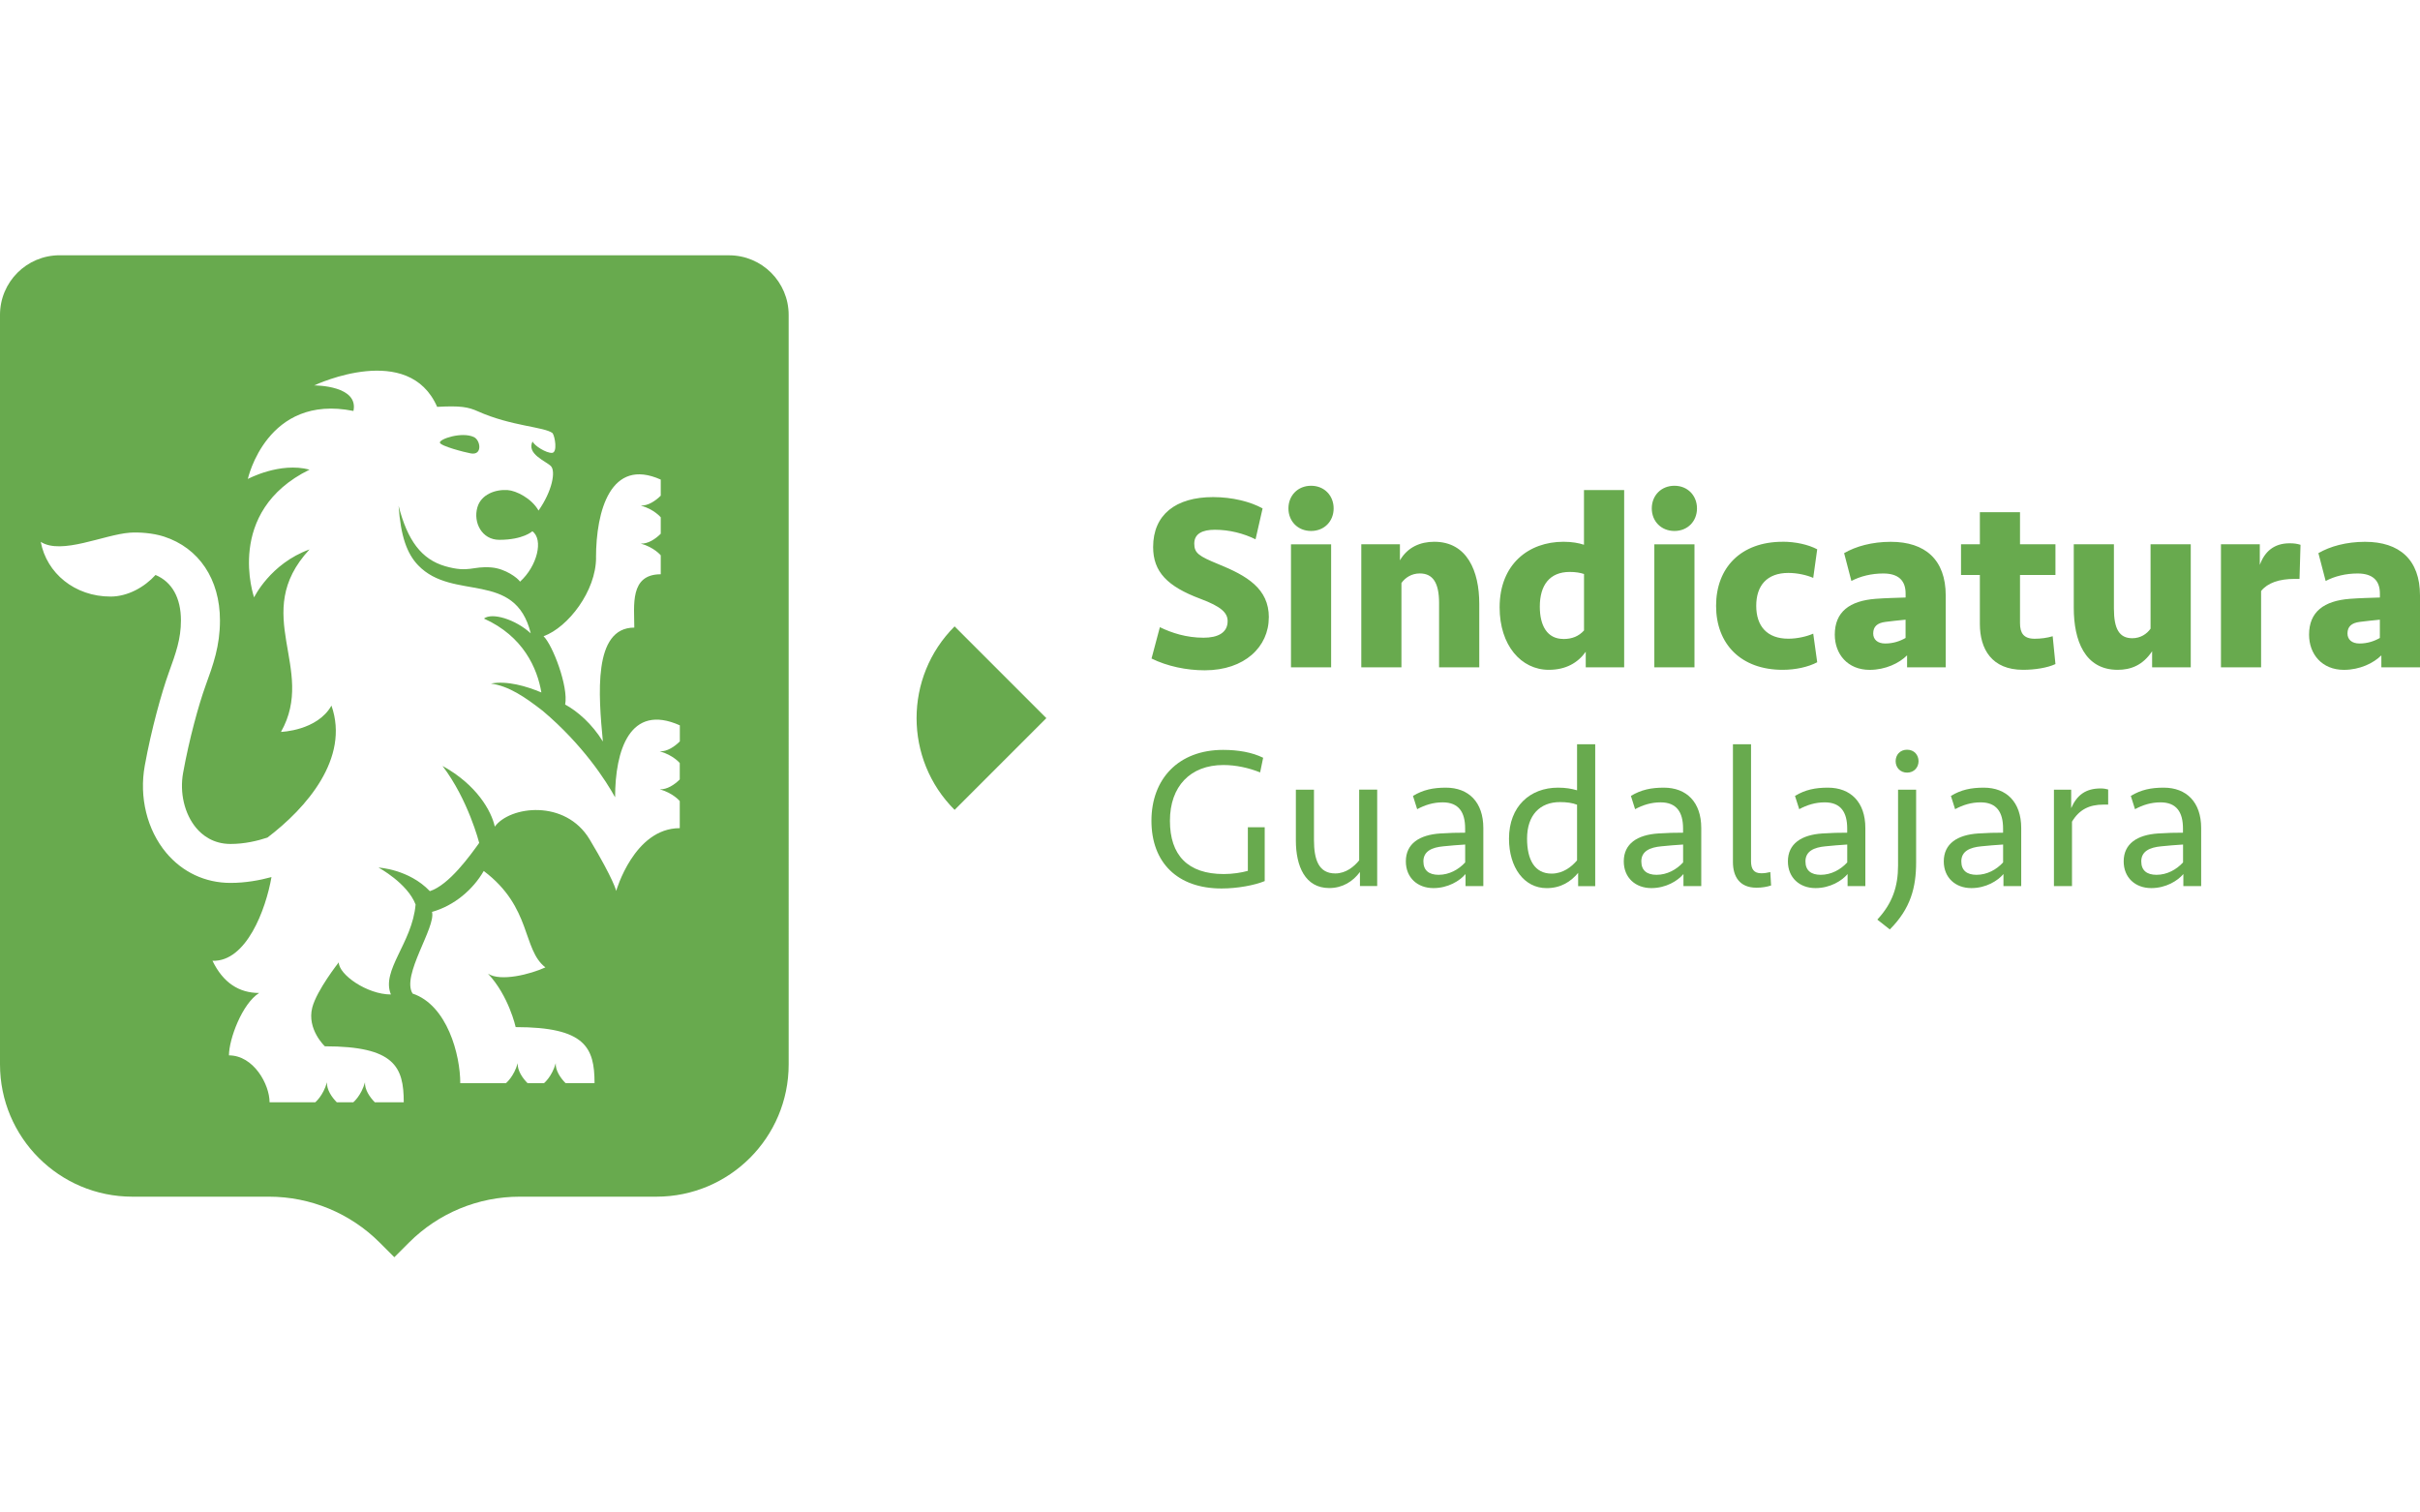 <?xml version="1.0" encoding="UTF-8"?>
<svg xmlns="http://www.w3.org/2000/svg" version="1.1" viewBox="0 0 560 350">
  <defs>
    <style>
      .cls-1 {
        fill: #68aa4e;
      }
    </style>
  </defs>
  <!-- Generator: Adobe Illustrator 28.7.1, SVG Export Plug-In . SVG Version: 1.2.0 Build 142)  -->
  <g>
    <g id="Capa_1">
      <g>
        <path class="cls-1" d="M108.95,104.92c2.76.5,2.26-3.06.71-3.78-2.79-1.31-8.04.46-7.87,1.3.17.78,5.71,2.22,7.16,2.48"/>
        <path class="cls-1" d="M168.69,59.07H13.8c-7.63,0-13.8,6.18-13.8,13.8v173.43c0,16.91,13.71,30.62,30.62,30.62h31.62c9.6,0,18.82,3.82,25.61,10.61l3.4,3.4,3.41-3.41c6.79-6.79,15.99-10.6,25.59-10.6h31.64c16.91,0,30.61-13.7,30.61-30.61V72.88c0-7.62-6.18-13.8-13.8-13.8M137.92,129.05c0-10.82,3.39-23.27,14.98-18.07v3.72c-1.19,1.19-2.94,2.37-4.62,2.29,3.1.86,4.62,2.72,4.62,2.72v3.8c-1.19,1.19-2.94,2.37-4.62,2.28,3.1.86,4.62,2.71,4.62,2.71v4.39c-7.24,0-6.12,7.24-6.12,12.34-9.59,0-8.29,15.66-7.27,26.36-2.5-4.08-5.87-7-8.73-8.56.8-4.14-2.91-13.81-5-15.8,5.7-2.07,12.15-10.48,12.15-18.19ZM130.88,250.65c-1.19-1.19-2.37-2.95-2.28-4.62-.86,3.11-2.71,4.62-2.71,4.62h-3.81c-1.19-1.19-2.37-2.95-2.28-4.62-.86,3.11-2.72,4.62-2.72,4.62h-10.57c0-6.55-3.01-18.05-11.03-20.73-2.67-4.17,5.45-15.38,4.49-18.9,5.2-1.46,9.52-5.21,11.97-9.47,11.18,8.41,8.87,18.14,14.27,22.31-3.39,1.56-10.37,3.38-13.29,1.45,4.83,5.14,6.41,12.37,6.41,12.37,16.11,0,18.25,4.72,18.25,12.96h-6.69ZM157.3,171.58c-1.19,1.19-2.95,2.38-4.63,2.28,3.11.87,4.63,2.71,4.63,2.71v3.8c-1.19,1.2-2.95,2.37-4.63,2.28,3.11.87,4.63,2.72,4.63,2.72v6.27c-10.58,0-14.71,14.53-14.71,14.53,0,0-.49-2.48-6.13-11.9-5.62-9.41-18.49-7.76-21.96-2.98-.78-3.58-4.14-9.67-12.1-14.05,5.96,7.82,8.49,17.81,8.49,17.81-2.12,2.96-6.99,9.75-11.42,11.17-4.85-5.1-11.88-5.46-11.88-5.46,0,0,6.67,3.58,8.58,8.55-.78,8.94-8.03,15.21-5.71,20.82-5.51,0-12.07-4.6-12.07-7.44,0,0-5.1,6.47-6.13,10.47-1.29,5.02,2.91,8.96,2.91,8.96,16.12,0,18.26,4.73,18.26,12.96h-6.69c-1.19-1.2-2.37-2.95-2.28-4.63-.86,3.11-2.71,4.63-2.71,4.63h-3.81c-1.19-1.2-2.37-2.95-2.28-4.63-.86,3.11-2.71,4.63-2.71,4.63h-10.57c0-4.14-3.69-10.86-9.4-10.86,0-3.71,3.03-11.96,6.99-14.44-4.63,0-8.33-2.33-10.8-7.45,7.84.28,12.36-11.91,13.65-19.37-2.75.75-6.02,1.35-9.48,1.35-5.85,0-11.12-2.48-14.88-6.97-4.43-5.31-6.29-12.85-4.96-20.16,1.53-8.48,3.94-17.04,5.56-21.53,1.63-4.51,2.81-7.76,2.81-12.08,0-5.22-2.07-8.92-5.88-10.52-2.57,2.84-6.46,5-10.41,5-8.27,0-14.79-5.4-16.15-12.66,4.79,3.08,14.63-1.68,20.61-2.12,1.98-.15,5.3.05,7.88.89,8.13,2.63,12.98,9.88,12.98,19.42,0,5.91-1.55,10.19-3.35,15.15-1.59,4.4-3.77,12.34-5.17,20.08-.85,4.63.31,9.53,3.01,12.77,1.41,1.69,3.95,3.72,7.96,3.72,3.19,0,6.21-.7,8.54-1.48,8.98-6.81,19.09-18.34,14.81-30.54-3.27,5.83-11.68,6.09-11.68,6.09,8.31-14.7-7.27-27.28,6.61-42.23-9.08,3.28-12.83,11.1-12.83,11.1,0,0-6.96-19.85,12.83-29.56-6.9-1.83-14.28,2.16-14.28,2.16,0,.01,4.35-19.79,24.44-15.74,1.24-5.83-8.6-5.91-9.08-5.91.64-.3,21.86-10.11,28.45,4.96,5.37-.29,7.15.01,9.46,1.05,7.72,3.45,15.34,3.55,17.25,5.03.56.78,1.18,4.49-.12,4.57-1.3.08-4.1-1.63-4.51-2.65-1.45,2.92,3.07,4.53,4.24,5.71,1.16,1.17.32,5.77-2.86,10.29-1.56-2.8-5.18-4.62-7.14-4.74-2.82-.2-6.15.98-7.01,4-1.01,3.5,1.04,7.51,5.07,7.51,5.55,0,7.65-1.98,7.65-1.98,2.63,1.89,1.13,8.08-2.85,11.66-.5-.81-3.36-3.02-6.64-3.29-4.38-.37-5.11,1.31-10.69-.29-5.47-1.6-8.7-5.91-10.77-13.97.49,7.03,1.93,11.07,4.53,13.77,8.08,8.41,22.43,1.01,26.05,15.74-3.52-3.24-8.96-4.89-10.83-3.42,9.11,4.09,12.35,11.51,13.29,17.1-3.46-1.45-7.94-2.77-11.68-2.06,4.17.58,7.87,3.11,12.01,6.33,9.25,7.81,14.64,16.18,16.73,19.99,0-10.8,3.39-21.84,14.98-16.65v3.72Z"/>
        <path class="cls-1" d="M412.51,125.37c-9.65,0-15.4,5.98-15.4,14.82s5.75,14.81,15.4,14.81c2.96,0,5.91-.64,8-1.75l-.92-6.62c-1.45.64-3.66,1.17-5.75,1.17-4.94,0-7.44-2.91-7.44-7.61s2.5-7.61,7.44-7.61c2.09,0,4.3.51,5.75,1.15l.92-6.62c-2.09-1.1-5.04-1.75-8-1.75M382.23,117.65c0,2.96,2.16,5.22,5.24,5.22s5.22-2.26,5.22-5.22-2.14-5.24-5.22-5.24-5.24,2.27-5.24,5.24ZM392.11,154.43v-28.47h-9.29v28.47h9.29ZM361.79,147.86c-3.77,0-5.47-3.08-5.47-7.49,0-4.94,2.27-8.02,6.92-8.02,1.33,0,2.44.18,3.31.48v13.06c-1.22,1.35-2.78,1.98-4.76,1.98ZM375.85,113.4h-9.31v12.66c-1.22-.4-2.73-.69-4.76-.69-8.02,0-14.76,5.17-14.76,15.17,0,8.83,4.99,14.46,11.38,14.46,3.95,0,6.74-1.63,8.55-4.18v3.61h8.89v-41.02ZM324.3,154.43v-19.52c.87-1.22,2.32-2.21,4.25-2.21,3.01,0,4.46,2.14,4.46,6.85v14.87h9.3v-14.71c0-7.54-2.8-14.34-10.41-14.34-3.2,0-6.16,1.22-7.95,4.3v-3.72h-8.94v28.47h9.29ZM298.15,117.65c0,2.96,2.16,5.22,5.24,5.22s5.22-2.26,5.22-5.22-2.14-5.24-5.22-5.24-5.24,2.27-5.24,5.24ZM308.03,154.43v-28.47h-9.29v28.47h9.29ZM293.62,142.87c0-6.69-5.11-9.65-11.68-12.32-4.53-1.86-5.58-2.55-5.58-4.76,0-2.32,1.93-3.2,4.76-3.2,3.44,0,6.69.87,9.42,2.21l1.63-7.15c-2.8-1.56-7.03-2.62-11.45-2.62-8.66,0-13.88,4.07-13.88,11.56,0,5.75,3.31,9.12,10.92,11.97,4.83,1.8,6.32,3.24,6.32,5.17,0,2.73-2.32,3.84-5.57,3.84-3.95,0-7.38-1.1-10.11-2.44l-1.93,7.26c3.67,1.8,8.09,2.72,12.32,2.72,9.24,0,14.82-5.45,14.82-12.25Z"/>
        <path class="cls-1" d="M532.35,126.07c-.76-.23-1.4-.35-2.5-.35-3.66,0-5.8,1.93-6.92,5.01v-4.78h-8.99v28.47h9.29v-17.66c1.51-1.86,4.13-2.8,7.79-2.8h1.1l.23-7.9ZM497.65,125.95v19.53c-.86,1.22-2.32,2.21-4.23,2.21-3.01,0-4.25-2.16-4.25-6.87v-14.87h-9.29v14.71c0,7.56,2.55,14.34,10.16,14.34,3.03,0,5.81-1.04,7.97-4.3v3.72h8.94v-28.47h-9.31ZM453.79,133.05h4.36v11.33c0,5.86,2.78,10.62,10,10.62,2.72,0,5.63-.46,7.49-1.33l-.64-6.44c-1.33.4-2.78.58-4.18.58-2.55,0-3.38-1.33-3.38-3.61v-11.15h8.2v-7.1h-8.2v-7.43h-9.29v7.43h-4.36v7.1ZM436.25,148.91c-1.8,0-2.78-.94-2.78-2.32,0-1.58.92-2.44,2.85-2.68,1.38-.16,2.78-.35,4.64-.51v4.23c-1.33.76-2.9,1.28-4.71,1.28ZM441.31,154.43h8.94v-16.62c0-8.3-4.76-12.43-12.71-12.43-4.36,0-8.09,1.05-10.8,2.62l1.68,6.44c2.09-1.1,4.64-1.73,7.38-1.73,3.43,0,5.17,1.56,5.17,4.64v.92c-1.91.07-4.64.12-6.92.3-6.04.46-9.47,3.01-9.47,8.3,0,4.48,2.96,8.14,8.07,8.14,3.67,0,6.87-1.56,8.66-3.36v2.78Z"/>
        <path class="cls-1" d="M546,148.91c-1.8,0-2.78-.94-2.78-2.32,0-1.58.92-2.44,2.85-2.68,1.38-.16,2.78-.35,4.64-.51v4.23c-1.33.76-2.9,1.28-4.71,1.28M551.06,154.43h8.94v-16.62c0-8.3-4.76-12.43-12.71-12.43-4.36,0-8.09,1.05-10.8,2.62l1.68,6.44c2.09-1.1,4.64-1.73,7.38-1.73,3.43,0,5.17,1.56,5.17,4.64v.92c-1.91.07-4.64.12-6.92.3-6.04.46-9.47,3.01-9.47,8.3,0,4.48,2.96,8.14,8.07,8.14,3.67,0,6.87-1.56,8.66-3.36v2.78Z"/>
        <path class="cls-1" d="M283.04,173.53c-10.37,0-16.59,6.75-16.59,16.4s5.99,15.67,16.22,15.67c3.68,0,7.62-.74,9.99-1.71v-12.46h-3.9v10.09c-1.44.42-3.58.74-5.57.74-8.33,0-12.46-4.36-12.46-12.32s4.7-12.91,12.37-12.91c2.92,0,5.85.65,8.5,1.71l.7-3.39c-2.56-1.26-5.76-1.82-9.25-1.82"/>
        <path class="cls-1" d="M314.52,182.74v16.35c-1.17,1.45-3.07,3.03-5.53,3.03-3.86,0-4.93-3.21-4.93-7.76v-11.62h-4.19v11.75c0,5.96,2.15,11.01,7.72,11.01,3.11,0,5.48-1.53,7.11-3.72v3.25h3.99v-22.31h-4.18Z"/>
        <path class="cls-1" d="M332.91,202.44c-2.23,0-3.53-1.01-3.53-3.11,0-2.37,2-3.25,4.65-3.49,1.63-.18,3.16-.28,5.02-.41v4.14c-1.53,1.67-3.72,2.87-6.14,2.87M339.15,205.05h4.1v-13.44c0-5.99-3.4-9.34-8.66-9.34-2.92,0-5.24.47-7.62,1.91l.97,3.07c1.81-.97,3.72-1.58,5.9-1.58,3.72,0,5.2,2.28,5.2,6.05v.97c-1.82,0-3.77.04-5.76.18-4.84.32-7.96,2.37-7.96,6.46,0,3.77,2.7,6.18,6.38,6.18,3.39,0,6.09-1.67,7.43-3.25v2.79Z"/>
        <path class="cls-1" d="M359.04,202.16c-3.9,0-5.67-3.2-5.67-8.09,0-5.43,2.96-8.46,7.62-8.46,1.49,0,2.89.18,3.95.61v12.87c-1.25,1.49-3.25,3.07-5.9,3.07M369.13,172.23h-4.19v10.65c-1.3-.37-2.61-.61-4.41-.61-6.46,0-11.34,4.32-11.34,11.81,0,6.69,3.53,11.44,8.7,11.44,3.35,0,5.63-1.53,7.3-3.53v3.07h3.95v-32.82Z"/>
        <path class="cls-1" d="M383.34,202.44c-2.23,0-3.53-1.01-3.53-3.11,0-2.37,2-3.25,4.65-3.49,1.63-.18,3.16-.28,5.02-.41v4.14c-1.53,1.67-3.72,2.87-6.14,2.87M389.58,205.05h4.1v-13.44c0-5.99-3.4-9.34-8.66-9.34-2.92,0-5.24.47-7.62,1.91l.97,3.07c1.8-.97,3.72-1.58,5.9-1.58,3.71,0,5.2,2.28,5.2,6.05v.97c-1.82,0-3.77.04-5.76.18-4.84.32-7.96,2.37-7.96,6.46,0,3.77,2.7,6.18,6.38,6.18,3.39,0,6.09-1.67,7.43-3.25v2.79Z"/>
        <path class="cls-1" d="M405.19,172.23h-4.18v27.25c0,3.35,1.53,5.94,5.44,5.94,1.25,0,2.37-.18,3.39-.51l-.18-3.11c-.7.18-1.4.28-2.09.28-1.71,0-2.37-.97-2.37-2.78v-27.06Z"/>
        <path class="cls-1" d="M421.32,202.44c-2.23,0-3.53-1.01-3.53-3.11,0-2.37,2-3.25,4.65-3.49,1.63-.18,3.16-.28,5.02-.41v4.14c-1.53,1.67-3.72,2.87-6.14,2.87M427.55,205.05h4.1v-13.44c0-5.99-3.4-9.34-8.66-9.34-2.92,0-5.24.47-7.62,1.91l.98,3.07c1.8-.97,3.72-1.58,5.9-1.58,3.72,0,5.2,2.28,5.2,6.05v.97c-1.82,0-3.77.04-5.76.18-4.84.32-7.96,2.37-7.96,6.46,0,3.77,2.7,6.18,6.38,6.18,3.39,0,6.09-1.67,7.43-3.25v2.79Z"/>
        <path class="cls-1" d="M438.66,176.14c0,1.44,1.03,2.65,2.65,2.65s2.65-1.21,2.65-2.65-1.01-2.65-2.65-2.65-2.65,1.2-2.65,2.65M443.4,182.74h-4.18v17.56c0,4.84-1.3,8.74-4.8,12.5l2.89,2.28c4.84-4.84,6.09-9.76,6.09-15.52v-16.82Z"/>
        <path class="cls-1" d="M457.39,202.44c-2.23,0-3.53-1.01-3.53-3.11,0-2.37,2-3.25,4.65-3.49,1.63-.18,3.16-.28,5.02-.41v4.14c-1.53,1.67-3.72,2.87-6.14,2.87M463.62,205.05h4.1v-13.44c0-5.99-3.4-9.34-8.66-9.34-2.92,0-5.24.47-7.61,1.91l.97,3.07c1.8-.97,3.72-1.58,5.9-1.58,3.72,0,5.2,2.28,5.2,6.05v.97c-1.82,0-3.77.04-5.76.18-4.84.32-7.96,2.37-7.96,6.46,0,3.77,2.7,6.18,6.38,6.18,3.39,0,6.09-1.67,7.43-3.25v2.79Z"/>
        <path class="cls-1" d="M487.83,182.69c-.46-.13-1.03-.24-1.71-.24-3.54,0-5.53,1.58-6.84,4.56v-4.27h-3.99v22.31h4.18v-14.91c1.67-2.79,3.99-3.95,7.3-3.95h1.07v-3.49Z"/>
        <path class="cls-1" d="M499.03,202.44c-2.23,0-3.53-1.01-3.53-3.11,0-2.37,2-3.25,4.65-3.49,1.63-.18,3.16-.28,5.02-.41v4.14c-1.53,1.67-3.72,2.87-6.14,2.87M505.26,205.05h4.1v-13.44c0-5.99-3.4-9.34-8.66-9.34-2.93,0-5.24.47-7.62,1.91l.97,3.07c1.8-.97,3.72-1.58,5.9-1.58,3.72,0,5.2,2.28,5.2,6.05v.97c-1.82,0-3.77.04-5.76.18-4.84.32-7.96,2.37-7.96,6.46,0,3.77,2.7,6.18,6.38,6.18,3.39,0,6.09-1.67,7.43-3.25v2.79Z"/>
        <path class="cls-1" d="M242.13,166.18l-21.23,21.23c-5.87-5.86-8.8-13.55-8.8-21.23s2.92-15.36,8.8-21.23l21.23,21.23Z"/>
      </g>
    </g>
  </g>
</svg>